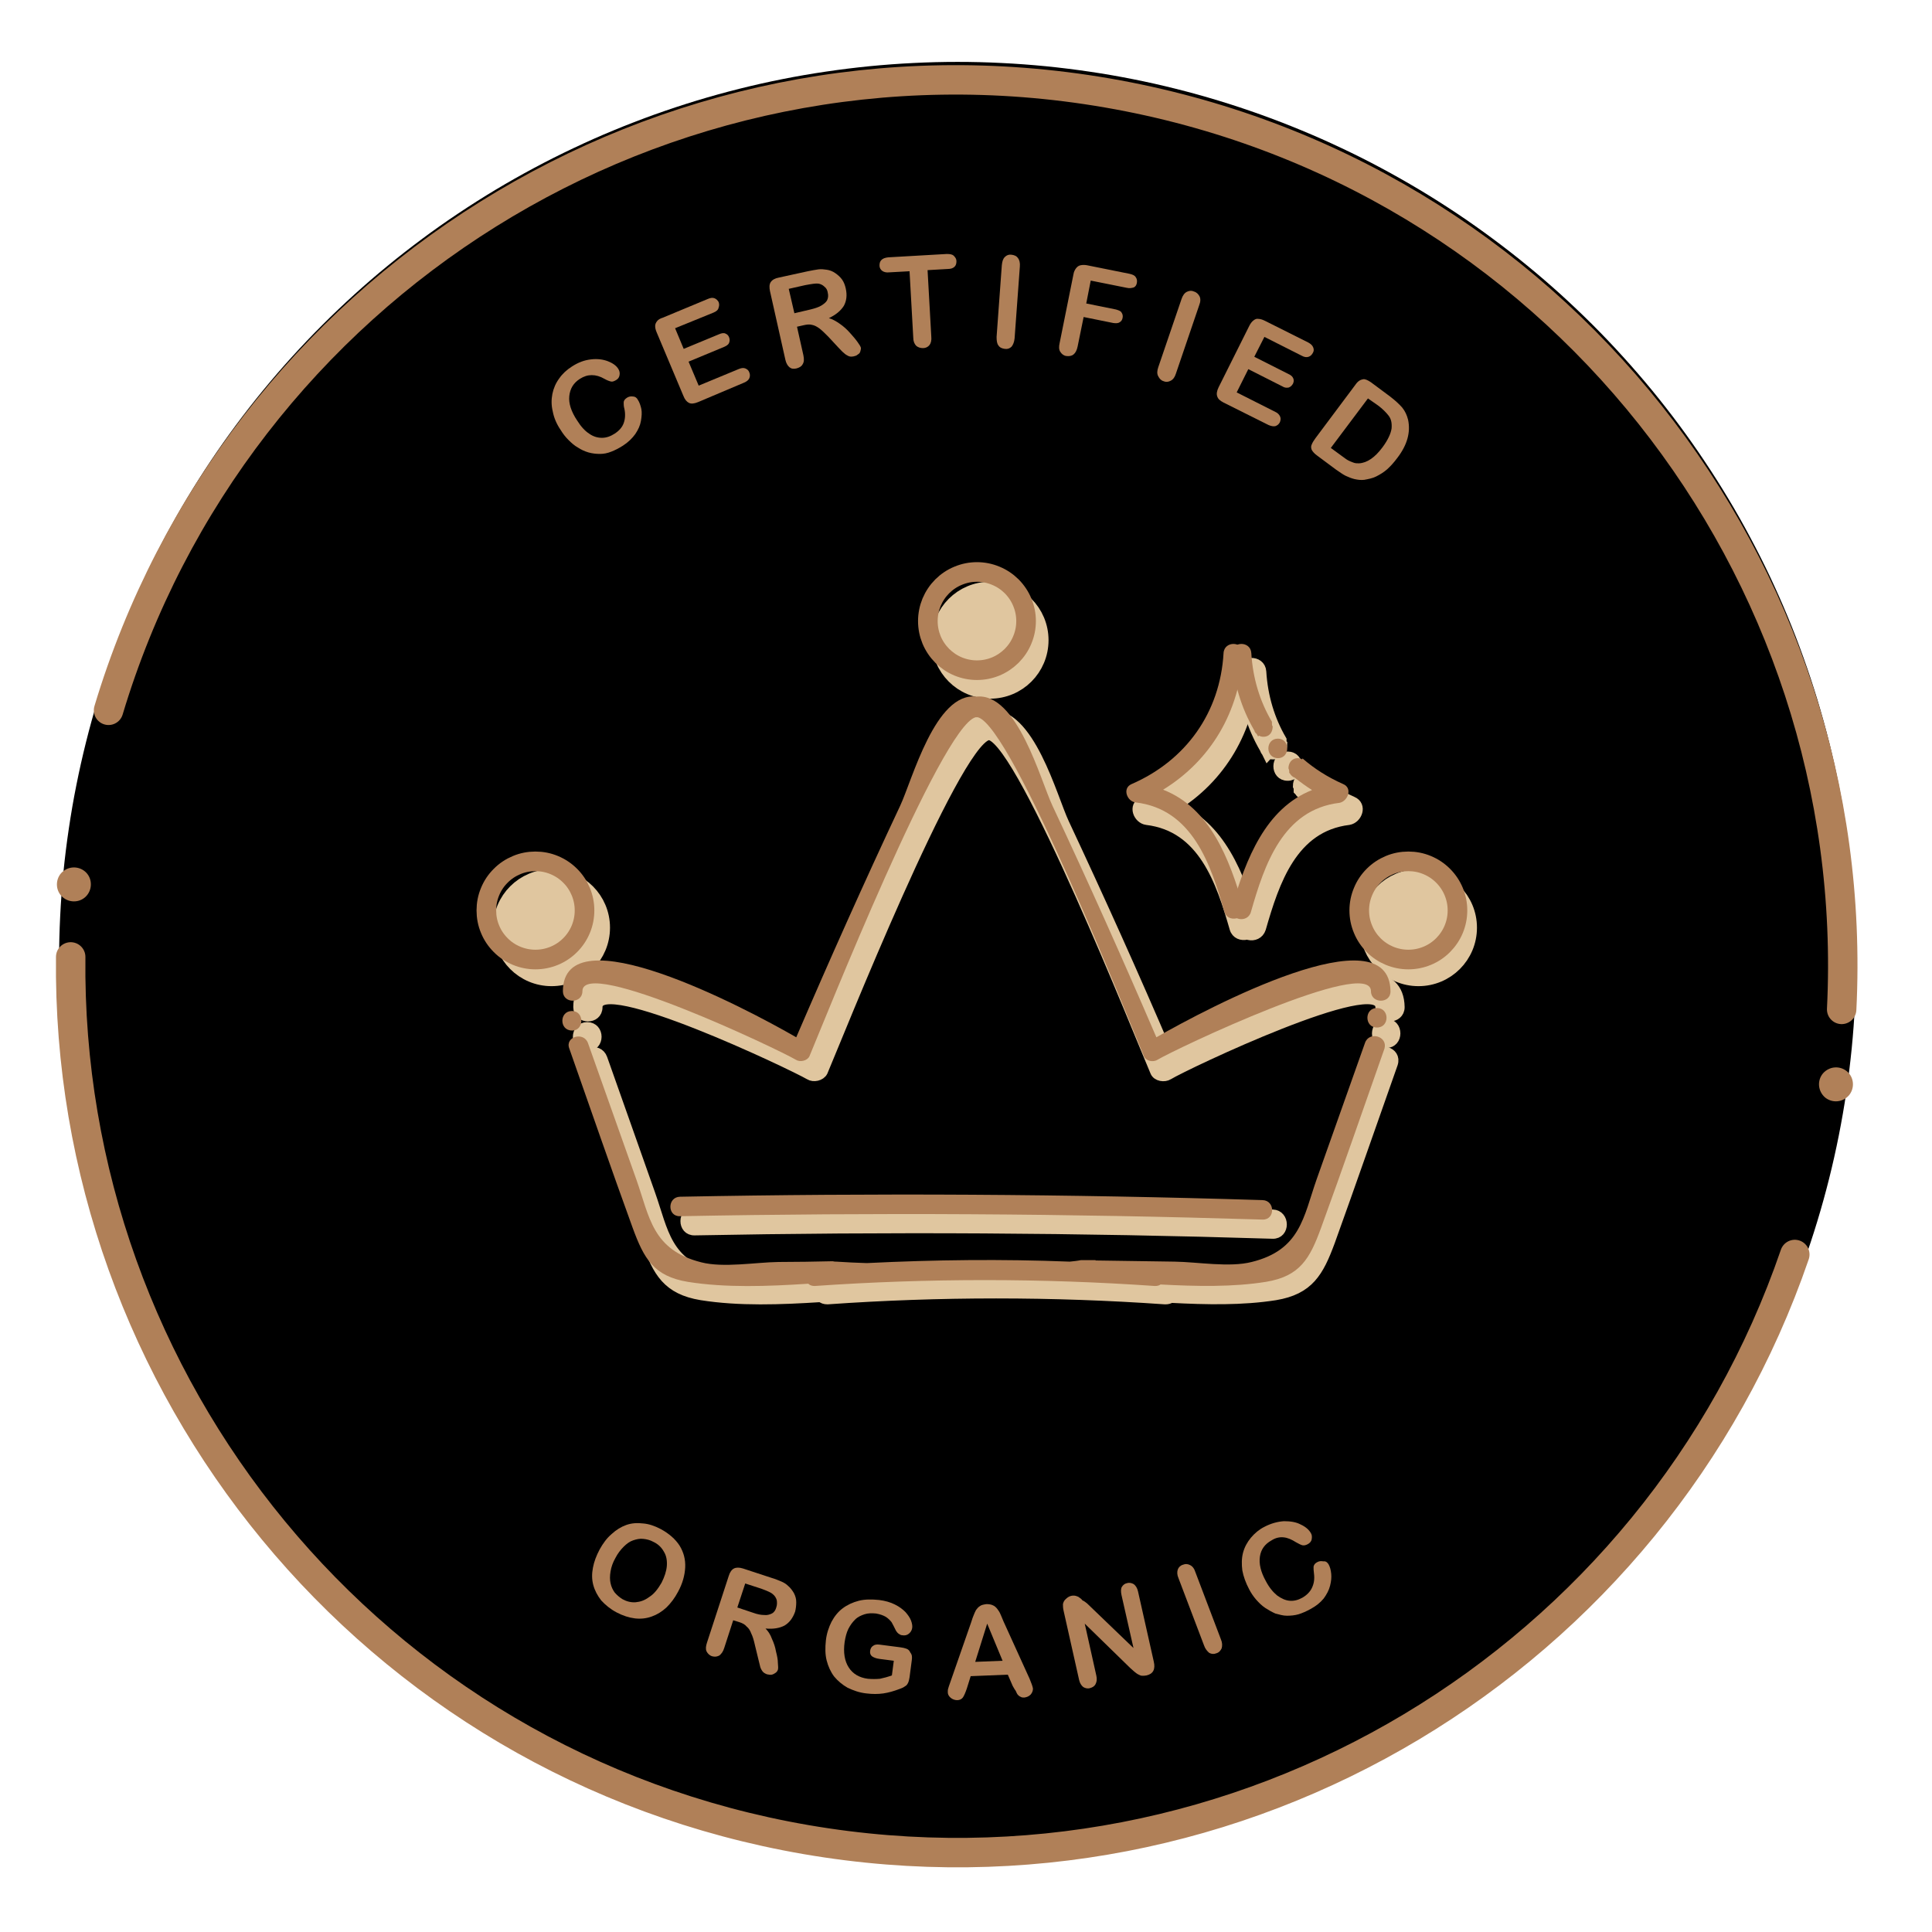 <svg version="1.0" preserveAspectRatio="xMidYMid meet" height="200" viewBox="0 0 150 150" zoomAndPan="magnify" width="200" xmlns:xlink="http://www.w3.org/1999/xlink" xmlns="http://www.w3.org/2000/svg"><defs><clipPath id="3f811d5b7b"><path clip-rule="nonzero" d="M 3.938 58 L 146.438 58 L 146.438 150 L 3.938 150 Z M 3.938 58"></path></clipPath><clipPath id="a2c5377db1"><path clip-rule="nonzero" d="M 3.938 0 L 146.438 0 L 146.438 95 L 3.938 95 Z M 3.938 0"></path></clipPath></defs><path fill-rule="nonzero" fill-opacity="1" d="M 144.102 74.562 C 144.102 75.703 144.074 76.844 144.02 77.984 C 143.961 79.125 143.879 80.266 143.766 81.402 C 143.652 82.535 143.516 83.668 143.348 84.797 C 143.18 85.93 142.984 87.051 142.762 88.172 C 142.539 89.293 142.289 90.406 142.012 91.512 C 141.734 92.621 141.43 93.719 141.098 94.812 C 140.766 95.906 140.41 96.988 140.023 98.062 C 139.641 99.137 139.23 100.203 138.793 101.258 C 138.355 102.312 137.891 103.355 137.406 104.387 C 136.918 105.422 136.402 106.441 135.863 107.445 C 135.328 108.453 134.766 109.445 134.176 110.426 C 133.59 111.406 132.98 112.367 132.344 113.316 C 131.711 114.266 131.055 115.199 130.375 116.117 C 129.695 117.035 128.992 117.934 128.27 118.816 C 127.543 119.699 126.797 120.562 126.031 121.41 C 125.266 122.254 124.477 123.082 123.672 123.891 C 122.863 124.695 122.035 125.484 121.191 126.25 C 120.344 127.016 119.48 127.762 118.598 128.484 C 117.715 129.211 116.816 129.914 115.898 130.594 C 114.98 131.273 114.051 131.93 113.102 132.562 C 112.152 133.199 111.188 133.809 110.207 134.395 C 109.227 134.984 108.234 135.547 107.227 136.082 C 106.223 136.621 105.203 137.137 104.168 137.621 C 103.137 138.109 102.094 138.574 101.039 139.012 C 99.984 139.449 98.922 139.859 97.844 140.242 C 96.77 140.629 95.688 140.984 94.594 141.316 C 93.5 141.648 92.402 141.953 91.293 142.23 C 90.188 142.508 89.074 142.758 87.953 142.98 C 86.832 143.203 85.711 143.398 84.582 143.566 C 83.449 143.734 82.316 143.871 81.184 143.984 C 80.047 144.098 78.906 144.18 77.766 144.238 C 76.629 144.293 75.484 144.32 74.344 144.32 C 73.203 144.32 72.062 144.293 70.922 144.238 C 69.781 144.18 68.645 144.098 67.508 143.984 C 66.371 143.871 65.238 143.734 64.109 143.566 C 62.98 143.398 61.855 143.203 60.734 142.98 C 59.617 142.758 58.504 142.508 57.395 142.23 C 56.289 141.953 55.188 141.648 54.094 141.316 C 53.004 140.984 51.918 140.629 50.844 140.242 C 49.77 139.859 48.703 139.449 47.648 139.012 C 46.594 138.574 45.551 138.109 44.52 137.621 C 43.488 137.137 42.469 136.621 41.461 136.082 C 40.453 135.547 39.461 134.984 38.48 134.395 C 37.504 133.809 36.539 133.199 35.59 132.562 C 34.641 131.93 33.707 131.273 32.789 130.594 C 31.875 129.914 30.973 129.211 30.09 128.484 C 29.207 127.762 28.344 127.016 27.5 126.25 C 26.652 125.484 25.824 124.695 25.02 123.891 C 24.211 123.082 23.426 122.254 22.656 121.41 C 21.891 120.562 21.145 119.699 20.422 118.816 C 19.699 117.934 18.996 117.035 18.316 116.117 C 17.637 115.199 16.977 114.266 16.344 113.316 C 15.711 112.367 15.098 111.406 14.512 110.426 C 13.926 109.445 13.363 108.453 12.824 107.445 C 12.285 106.441 11.773 105.422 11.285 104.387 C 10.797 103.355 10.336 102.312 9.898 101.258 C 9.461 100.203 9.051 99.137 8.664 98.062 C 8.281 96.988 7.922 95.906 7.59 94.812 C 7.258 93.719 6.957 92.621 6.68 91.512 C 6.402 90.406 6.152 89.293 5.93 88.172 C 5.703 87.051 5.512 85.93 5.344 84.797 C 5.176 83.668 5.035 82.535 4.922 81.402 C 4.812 80.266 4.727 79.125 4.672 77.984 C 4.617 76.844 4.586 75.703 4.586 74.562 C 4.586 73.422 4.617 72.281 4.672 71.141 C 4.727 70 4.812 68.863 4.922 67.727 C 5.035 66.59 5.176 65.457 5.344 64.328 C 5.512 63.199 5.703 62.074 5.93 60.953 C 6.152 59.836 6.402 58.723 6.68 57.613 C 6.957 56.508 7.258 55.406 7.59 54.312 C 7.922 53.223 8.281 52.137 8.664 51.062 C 9.051 49.988 9.461 48.922 9.898 47.867 C 10.336 46.812 10.797 45.77 11.285 44.738 C 11.773 43.707 12.285 42.688 12.824 41.68 C 13.363 40.672 13.926 39.68 14.512 38.699 C 15.098 37.723 15.711 36.758 16.344 35.809 C 16.977 34.859 17.637 33.926 18.316 33.008 C 18.996 32.09 19.699 31.191 20.422 30.309 C 21.145 29.426 21.891 28.562 22.656 27.719 C 23.426 26.871 24.211 26.043 25.02 25.238 C 25.824 24.43 26.652 23.645 27.5 22.875 C 28.344 22.109 29.207 21.363 30.09 20.641 C 30.973 19.914 31.875 19.215 32.789 18.535 C 33.707 17.852 34.641 17.195 35.59 16.562 C 36.539 15.93 37.504 15.316 38.48 14.73 C 39.461 14.145 40.453 13.582 41.461 13.043 C 42.469 12.504 43.488 11.992 44.52 11.504 C 45.551 11.016 46.594 10.551 47.648 10.117 C 48.703 9.68 49.77 9.27 50.844 8.883 C 51.918 8.5 53.004 8.141 54.094 7.809 C 55.188 7.477 56.289 7.172 57.395 6.895 C 58.504 6.617 59.617 6.367 60.734 6.145 C 61.855 5.922 62.98 5.727 64.109 5.562 C 65.238 5.395 66.371 5.254 67.508 5.141 C 68.645 5.031 69.781 4.945 70.922 4.891 C 72.062 4.832 73.203 4.805 74.344 4.805 C 75.484 4.805 76.629 4.832 77.766 4.891 C 78.906 4.945 80.047 5.031 81.184 5.141 C 82.316 5.254 83.449 5.395 84.582 5.562 C 85.711 5.727 86.832 5.922 87.953 6.145 C 89.074 6.367 90.188 6.617 91.293 6.895 C 92.402 7.172 93.5 7.477 94.594 7.809 C 95.688 8.141 96.77 8.5 97.844 8.883 C 98.922 9.27 99.984 9.68 101.039 10.117 C 102.094 10.551 103.137 11.016 104.168 11.504 C 105.203 11.992 106.223 12.504 107.227 13.043 C 108.234 13.582 109.227 14.145 110.207 14.73 C 111.188 15.316 112.152 15.93 113.102 16.562 C 114.051 17.195 114.98 17.852 115.898 18.535 C 116.816 19.215 117.715 19.914 118.598 20.641 C 119.48 21.363 120.344 22.109 121.191 22.875 C 122.035 23.645 122.863 24.43 123.672 25.238 C 124.477 26.043 125.266 26.871 126.031 27.719 C 126.797 28.562 127.543 29.426 128.27 30.309 C 128.992 31.191 129.695 32.09 130.375 33.008 C 131.055 33.926 131.711 34.859 132.344 35.809 C 132.98 36.758 133.59 37.723 134.176 38.699 C 134.766 39.68 135.328 40.672 135.863 41.68 C 136.402 42.688 136.918 43.707 137.406 44.738 C 137.891 45.77 138.355 46.812 138.793 47.867 C 139.23 48.922 139.641 49.988 140.023 51.062 C 140.41 52.137 140.766 53.223 141.098 54.312 C 141.43 55.406 141.734 56.508 142.012 57.613 C 142.289 58.723 142.539 59.836 142.762 60.953 C 142.984 62.074 143.18 63.199 143.348 64.328 C 143.516 65.457 143.652 66.59 143.766 67.727 C 143.879 68.863 143.961 70 144.02 71.141 C 144.074 72.281 144.102 73.422 144.102 74.562 Z M 144.102 74.562" fill="#000000"></path><g clip-path="url(#3f811d5b7b)"><path stroke-miterlimit="5" stroke-opacity="1" stroke-width="7.853" stroke="#b08058" d="M 13.907 249.301 C 12.606 363.405 94.094 464.796 210.103 484.806 C 326.098 504.802 436.904 436.605 473.906 328.696" stroke-linejoin="miter" fill="none" transform="matrix(0.291, 0, 0, 0.291, 1.442, 1.748)" stroke-linecap="round"></path></g><g clip-path="url(#a2c5377db1)"><path stroke-miterlimit="5" stroke-opacity="1" stroke-width="7.853" stroke="#b08058" d="M 486.406 263.302 C 492.293 145.603 409.504 39.398 290.504 18.798 C 171.505 -1.802 57.896 70.606 24.005 183.504" stroke-linejoin="miter" fill="none" transform="matrix(0.291, 0, 0, 0.291, 1.442, 1.748)" stroke-linecap="round"></path></g><path fill-rule="nonzero" fill-opacity="1" d="M 143.402 83.184 C 142.848 82.719 142.035 82.777 141.539 83.332 C 141.074 83.883 141.133 84.699 141.684 85.195 C 142.238 85.66 143.055 85.602 143.547 85.047 C 144.016 84.496 143.957 83.652 143.402 83.184 Z M 143.402 83.184" fill="#b08058"></path><path fill-rule="nonzero" fill-opacity="1" d="M 6.598 67.66 C 7.152 68.125 7.207 68.973 6.742 69.523 C 6.277 70.078 5.434 70.137 4.879 69.668 C 4.324 69.203 4.266 68.359 4.734 67.805 C 5.227 67.254 6.043 67.195 6.598 67.66 Z M 6.598 67.66" fill="#b08058"></path><path fill-rule="nonzero" fill-opacity="1" d="M 51.305 118.719 C 51.945 119.066 52.441 119.504 52.762 120 C 53.082 120.523 53.227 121.078 53.199 121.688 C 53.168 122.301 52.996 122.941 52.645 123.582 C 52.383 124.078 52.094 124.457 51.742 124.805 C 51.395 125.125 51.016 125.359 50.605 125.504 C 50.199 125.652 49.762 125.707 49.297 125.652 C 48.832 125.594 48.363 125.445 47.867 125.184 C 47.375 124.922 46.996 124.602 46.676 124.254 C 46.383 123.875 46.18 123.496 46.062 123.059 C 45.945 122.621 45.945 122.184 46.035 121.719 C 46.121 121.254 46.297 120.785 46.559 120.293 C 46.82 119.824 47.113 119.418 47.492 119.098 C 47.84 118.777 48.219 118.543 48.625 118.398 C 49.035 118.254 49.473 118.223 49.938 118.281 C 50.344 118.312 50.812 118.457 51.305 118.719 Z M 51.363 122.883 C 51.598 122.418 51.742 121.98 51.773 121.574 C 51.801 121.164 51.742 120.785 51.539 120.465 C 51.363 120.145 51.102 119.883 50.723 119.707 C 50.461 119.562 50.199 119.504 49.938 119.477 C 49.676 119.445 49.414 119.504 49.152 119.594 C 48.887 119.68 48.656 119.855 48.422 120.086 C 48.188 120.32 47.957 120.613 47.781 120.961 C 47.578 121.312 47.461 121.66 47.402 122.008 C 47.344 122.359 47.344 122.652 47.402 122.914 C 47.461 123.203 47.578 123.438 47.723 123.641 C 47.898 123.844 48.102 124.02 48.336 124.164 C 48.656 124.34 49.004 124.426 49.355 124.398 C 49.703 124.367 50.055 124.254 50.402 123.992 C 50.781 123.758 51.074 123.379 51.363 122.883 Z M 51.363 122.883" fill="#b08058"></path><path fill-rule="nonzero" fill-opacity="1" d="M 57.395 125.941 L 56.926 125.797 L 56.227 127.953 C 56.141 128.242 55.996 128.418 55.848 128.535 C 55.676 128.621 55.5 128.652 55.297 128.594 C 55.094 128.535 54.945 128.387 54.859 128.215 C 54.773 128.039 54.801 127.805 54.887 127.543 L 56.578 122.359 C 56.664 122.066 56.812 121.863 56.984 121.777 C 57.16 121.688 57.395 121.688 57.684 121.777 L 59.898 122.504 C 60.219 122.594 60.453 122.707 60.684 122.797 C 60.887 122.883 61.062 123 61.207 123.145 C 61.383 123.293 61.527 123.496 61.645 123.699 C 61.762 123.934 61.82 124.137 61.82 124.398 C 61.82 124.633 61.793 124.895 61.734 125.125 C 61.559 125.621 61.297 125.973 60.918 126.203 C 60.539 126.406 60.043 126.496 59.434 126.438 C 59.637 126.641 59.812 126.902 59.926 127.223 C 60.074 127.543 60.188 127.863 60.246 128.215 C 60.336 128.562 60.395 128.855 60.395 129.117 C 60.422 129.379 60.422 129.555 60.395 129.641 C 60.363 129.727 60.305 129.816 60.219 129.875 C 60.133 129.934 60.043 129.992 59.926 130.02 C 59.812 130.047 59.695 130.02 59.547 129.992 C 59.402 129.934 59.285 129.875 59.199 129.758 C 59.113 129.641 59.055 129.523 59.023 129.406 C 58.996 129.262 58.938 129.086 58.879 128.824 L 58.617 127.746 C 58.527 127.34 58.441 127.047 58.324 126.816 C 58.238 126.582 58.121 126.406 57.977 126.293 C 57.832 126.117 57.656 126.027 57.395 125.941 Z M 59.113 123.348 L 57.859 122.941 L 57.246 124.805 L 58.473 125.215 C 58.793 125.332 59.082 125.387 59.316 125.387 C 59.547 125.418 59.754 125.359 59.926 125.273 C 60.102 125.184 60.219 125.008 60.277 124.777 C 60.336 124.602 60.336 124.398 60.305 124.223 C 60.246 124.047 60.16 123.902 60.016 123.785 C 59.867 123.641 59.578 123.523 59.113 123.348 Z M 59.113 123.348" fill="#b08058"></path><path fill-rule="nonzero" fill-opacity="1" d="M 70.793 128.883 L 70.617 130.223 C 70.586 130.398 70.559 130.543 70.5 130.66 C 70.441 130.777 70.383 130.863 70.266 130.922 C 70.152 131.008 70.035 131.066 69.859 131.125 C 69.395 131.301 68.984 131.418 68.578 131.477 C 68.168 131.535 67.734 131.535 67.266 131.477 C 66.715 131.418 66.246 131.242 65.812 131.039 C 65.402 130.805 65.055 130.516 64.762 130.164 C 64.5 129.816 64.297 129.379 64.18 128.914 C 64.062 128.445 64.062 127.922 64.121 127.367 C 64.18 126.816 64.355 126.32 64.559 125.914 C 64.793 125.477 65.082 125.125 65.434 124.863 C 65.781 124.602 66.219 124.398 66.684 124.281 C 67.152 124.164 67.676 124.164 68.258 124.223 C 68.723 124.281 69.133 124.398 69.48 124.574 C 69.832 124.746 70.094 124.953 70.297 125.156 C 70.5 125.387 70.645 125.594 70.734 125.824 C 70.82 126.059 70.848 126.262 70.82 126.406 C 70.793 126.582 70.703 126.727 70.559 126.844 C 70.414 126.961 70.238 126.992 70.062 126.961 C 69.945 126.961 69.859 126.902 69.773 126.844 C 69.684 126.785 69.625 126.699 69.566 126.613 C 69.422 126.32 69.305 126.086 69.219 125.941 C 69.102 125.797 68.957 125.652 68.781 125.535 C 68.578 125.418 68.344 125.332 68.023 125.273 C 67.703 125.242 67.383 125.242 67.121 125.332 C 66.859 125.418 66.598 125.535 66.395 125.738 C 66.188 125.941 66.016 126.176 65.867 126.465 C 65.723 126.758 65.637 127.105 65.578 127.484 C 65.461 128.301 65.578 128.973 65.898 129.465 C 66.219 129.961 66.715 130.254 67.383 130.34 C 67.703 130.367 68.023 130.367 68.316 130.34 C 68.605 130.281 68.926 130.195 69.246 130.078 L 69.395 128.941 L 68.285 128.797 C 68.023 128.766 67.82 128.68 67.703 128.594 C 67.586 128.504 67.527 128.359 67.559 128.156 C 67.586 128.008 67.645 127.863 67.793 127.777 C 67.906 127.688 68.082 127.66 68.285 127.688 L 69.887 127.895 C 70.094 127.922 70.238 127.953 70.383 128.008 C 70.527 128.066 70.617 128.156 70.676 128.301 C 70.82 128.477 70.82 128.652 70.793 128.883 Z M 70.793 128.883" fill="#b08058"></path><path fill-rule="nonzero" fill-opacity="1" d="M 78.625 130.895 L 78.246 130.02 L 75.363 130.137 L 75.074 131.066 C 74.957 131.418 74.84 131.68 74.754 131.797 C 74.664 131.914 74.52 132 74.316 132 C 74.141 132 73.965 131.941 73.82 131.824 C 73.676 131.707 73.586 131.562 73.586 131.387 C 73.586 131.301 73.586 131.184 73.617 131.098 C 73.645 130.98 73.703 130.836 73.762 130.66 L 75.395 125.973 C 75.453 125.824 75.48 125.68 75.566 125.477 C 75.625 125.301 75.715 125.125 75.773 125.008 C 75.859 124.895 75.945 124.777 76.094 124.688 C 76.207 124.602 76.383 124.574 76.586 124.543 C 76.793 124.543 76.965 124.574 77.082 124.633 C 77.227 124.688 77.344 124.805 77.434 124.922 C 77.52 125.039 77.605 125.156 77.664 125.301 C 77.723 125.445 77.812 125.621 77.898 125.855 L 79.938 130.34 C 80.082 130.688 80.168 130.922 80.199 131.098 C 80.199 131.273 80.141 131.418 80.023 131.562 C 79.879 131.707 79.734 131.766 79.527 131.797 C 79.414 131.797 79.324 131.797 79.238 131.738 C 79.152 131.707 79.094 131.652 79.035 131.594 C 78.977 131.535 78.918 131.418 78.859 131.273 C 78.742 131.125 78.684 130.98 78.625 130.895 Z M 75.715 129.027 L 77.84 128.941 L 76.645 126.059 Z M 75.715 129.027" fill="#b08058"></path><path fill-rule="nonzero" fill-opacity="1" d="M 84.395 124.484 L 88.004 127.953 L 87.074 123.844 C 87.016 123.582 87.016 123.348 87.102 123.203 C 87.188 123.059 87.336 122.941 87.508 122.914 C 87.715 122.855 87.887 122.914 88.035 123 C 88.18 123.117 88.297 123.293 88.355 123.555 L 89.578 129 C 89.723 129.613 89.52 129.961 89.023 130.078 C 88.906 130.105 88.793 130.105 88.676 130.105 C 88.559 130.105 88.473 130.047 88.355 129.992 C 88.238 129.934 88.152 129.844 88.035 129.758 C 87.945 129.668 87.828 129.582 87.742 129.496 L 84.219 126.059 L 85.121 130.105 C 85.18 130.367 85.152 130.574 85.062 130.746 C 84.977 130.922 84.828 131.008 84.625 131.066 C 84.422 131.125 84.246 131.066 84.102 130.98 C 83.957 130.863 83.84 130.688 83.781 130.426 L 82.586 125.098 C 82.527 124.863 82.527 124.688 82.527 124.543 C 82.559 124.398 82.617 124.254 82.762 124.137 C 82.879 124.02 83.023 123.934 83.168 123.902 C 83.285 123.875 83.402 123.875 83.52 123.902 C 83.605 123.934 83.723 123.961 83.781 124.02 C 83.867 124.078 83.957 124.137 84.043 124.254 C 84.188 124.312 84.277 124.398 84.395 124.484 Z M 84.395 124.484" fill="#b08058"></path><path fill-rule="nonzero" fill-opacity="1" d="M 93.48 127.746 L 91.5 122.535 C 91.383 122.273 91.383 122.039 91.441 121.863 C 91.5 121.688 91.645 121.543 91.848 121.484 C 92.055 121.398 92.227 121.426 92.402 121.516 C 92.578 121.602 92.723 121.777 92.812 122.066 L 94.793 127.281 C 94.906 127.543 94.906 127.777 94.848 127.98 C 94.762 128.156 94.645 128.301 94.441 128.359 C 94.238 128.445 94.062 128.418 93.887 128.332 C 93.715 128.184 93.566 128.008 93.48 127.746 Z M 93.48 127.746" fill="#b08058"></path><path fill-rule="nonzero" fill-opacity="1" d="M 103.152 121.457 C 103.266 121.66 103.324 121.895 103.355 122.184 C 103.383 122.477 103.355 122.766 103.266 123.117 C 103.18 123.465 103.004 123.785 102.773 124.105 C 102.508 124.426 102.188 124.688 101.754 124.922 C 101.434 125.098 101.113 125.242 100.82 125.332 C 100.527 125.418 100.207 125.445 99.918 125.445 C 99.625 125.445 99.336 125.359 99.016 125.273 C 98.754 125.156 98.492 125.008 98.227 124.836 C 97.965 124.66 97.762 124.457 97.527 124.195 C 97.324 123.961 97.121 123.668 96.977 123.379 C 96.715 122.883 96.539 122.387 96.453 121.922 C 96.395 121.457 96.395 120.992 96.508 120.555 C 96.625 120.117 96.832 119.738 97.121 119.387 C 97.414 119.039 97.762 118.746 98.168 118.543 C 98.664 118.281 99.188 118.137 99.684 118.105 C 100.18 118.105 100.617 118.164 100.996 118.367 C 101.375 118.543 101.637 118.777 101.781 119.039 C 101.867 119.184 101.867 119.328 101.84 119.504 C 101.812 119.68 101.695 119.797 101.547 119.883 C 101.375 119.973 101.258 120 101.113 119.973 C 100.996 119.941 100.82 119.855 100.617 119.738 C 100.297 119.535 99.977 119.387 99.656 119.359 C 99.363 119.328 99.043 119.387 98.723 119.594 C 98.199 119.883 97.906 120.293 97.82 120.844 C 97.734 121.398 97.879 122.039 98.285 122.766 C 98.547 123.262 98.84 123.613 99.16 123.875 C 99.48 124.105 99.801 124.254 100.121 124.281 C 100.473 124.312 100.793 124.223 101.113 124.047 C 101.461 123.844 101.723 123.582 101.867 123.262 C 102.016 122.941 102.074 122.594 102.016 122.156 C 101.984 121.953 101.984 121.777 101.984 121.633 C 102.016 121.484 102.102 121.367 102.277 121.281 C 102.422 121.195 102.598 121.195 102.742 121.223 C 102.945 121.195 103.062 121.312 103.152 121.457 Z M 103.152 121.457" fill="#b08058"></path><path fill-rule="nonzero" fill-opacity="1" d="M 49.527 31.047 C 49.645 31.223 49.734 31.484 49.793 31.746 C 49.848 32.039 49.82 32.332 49.762 32.68 C 49.703 33.027 49.559 33.348 49.324 33.699 C 49.094 34.02 48.773 34.34 48.363 34.602 C 48.043 34.805 47.754 34.953 47.461 35.066 C 47.168 35.184 46.879 35.242 46.586 35.242 C 46.297 35.242 46.004 35.215 45.684 35.125 C 45.395 35.039 45.133 34.922 44.867 34.746 C 44.605 34.602 44.375 34.398 44.141 34.164 C 43.906 33.934 43.703 33.668 43.527 33.379 C 43.207 32.914 43.004 32.418 42.918 31.953 C 42.801 31.484 42.801 31.02 42.887 30.582 C 42.977 30.145 43.152 29.738 43.414 29.387 C 43.676 29.008 43.996 28.719 44.402 28.457 C 44.898 28.137 45.363 27.961 45.887 27.902 C 46.383 27.844 46.82 27.902 47.199 28.047 C 47.578 28.195 47.867 28.398 48.016 28.66 C 48.102 28.805 48.133 28.953 48.102 29.125 C 48.074 29.301 47.984 29.418 47.84 29.504 C 47.695 29.594 47.547 29.652 47.434 29.621 C 47.316 29.594 47.141 29.535 46.938 29.418 C 46.586 29.215 46.266 29.125 45.945 29.125 C 45.625 29.125 45.336 29.215 45.016 29.418 C 44.52 29.738 44.258 30.176 44.199 30.758 C 44.141 31.312 44.344 31.953 44.812 32.652 C 45.102 33.117 45.422 33.465 45.742 33.668 C 46.062 33.902 46.414 33.992 46.734 33.992 C 47.082 33.992 47.402 33.875 47.723 33.668 C 48.074 33.438 48.305 33.176 48.422 32.855 C 48.539 32.535 48.566 32.156 48.48 31.746 C 48.422 31.543 48.422 31.398 48.422 31.254 C 48.422 31.105 48.508 30.992 48.684 30.875 C 48.832 30.785 48.977 30.758 49.152 30.785 C 49.297 30.785 49.441 30.875 49.527 31.047 Z M 49.527 31.047" fill="#b08058"></path><path fill-rule="nonzero" fill-opacity="1" d="M 55.414 24.262 L 52.414 25.484 L 53.082 27.086 L 55.82 25.953 C 56.023 25.863 56.199 25.836 56.316 25.895 C 56.461 25.953 56.547 26.039 56.605 26.184 C 56.664 26.332 56.664 26.477 56.605 26.621 C 56.547 26.766 56.402 26.855 56.199 26.941 L 53.461 28.078 L 54.246 29.941 L 57.336 28.66 C 57.539 28.574 57.715 28.543 57.859 28.602 C 58.004 28.66 58.121 28.746 58.18 28.922 C 58.238 29.066 58.238 29.215 58.18 29.359 C 58.121 29.504 57.977 29.621 57.773 29.707 L 54.188 31.223 C 53.898 31.34 53.664 31.367 53.492 31.281 C 53.316 31.195 53.168 31.02 53.055 30.727 L 50.984 25.805 C 50.898 25.602 50.867 25.457 50.867 25.312 C 50.867 25.164 50.926 25.047 51.016 24.934 C 51.102 24.816 51.246 24.727 51.453 24.668 L 54.945 23.215 C 55.152 23.125 55.324 23.098 55.473 23.156 C 55.617 23.215 55.703 23.301 55.793 23.445 C 55.848 23.594 55.848 23.738 55.793 23.883 C 55.762 24.059 55.617 24.176 55.414 24.262 Z M 55.414 24.262" fill="#b08058"></path><path fill-rule="nonzero" fill-opacity="1" d="M 62.375 25.254 L 61.879 25.367 L 62.375 27.582 C 62.434 27.875 62.434 28.105 62.316 28.281 C 62.227 28.457 62.055 28.543 61.848 28.602 C 61.617 28.66 61.441 28.633 61.297 28.516 C 61.152 28.398 61.035 28.195 60.977 27.934 L 59.781 22.602 C 59.723 22.312 59.723 22.078 59.84 21.902 C 59.957 21.727 60.16 21.613 60.453 21.555 L 62.723 21.059 C 63.043 21 63.305 20.941 63.539 20.914 C 63.773 20.883 63.977 20.914 64.18 20.941 C 64.414 20.973 64.645 21.059 64.848 21.203 C 65.055 21.348 65.227 21.496 65.375 21.699 C 65.52 21.902 65.605 22.137 65.664 22.398 C 65.781 22.922 65.723 23.359 65.52 23.738 C 65.285 24.117 64.906 24.438 64.355 24.699 C 64.645 24.785 64.906 24.934 65.199 25.137 C 65.492 25.34 65.754 25.574 65.984 25.836 C 66.219 26.098 66.422 26.332 66.566 26.535 C 66.715 26.738 66.801 26.883 66.832 26.973 C 66.859 27.059 66.832 27.145 66.801 27.262 C 66.773 27.379 66.715 27.465 66.598 27.523 C 66.508 27.613 66.395 27.641 66.277 27.668 C 66.133 27.699 65.984 27.699 65.867 27.641 C 65.754 27.582 65.637 27.523 65.52 27.406 C 65.402 27.32 65.285 27.176 65.082 26.973 L 64.324 26.156 C 64.035 25.863 63.801 25.633 63.598 25.484 C 63.395 25.34 63.219 25.254 63.043 25.223 C 62.84 25.164 62.637 25.195 62.375 25.254 Z M 62.52 22.137 L 61.238 22.426 L 61.676 24.32 L 62.926 24.027 C 63.277 23.941 63.539 23.855 63.742 23.738 C 63.945 23.621 64.121 23.477 64.207 23.332 C 64.297 23.156 64.324 22.953 64.266 22.719 C 64.238 22.516 64.152 22.367 64.004 22.254 C 63.887 22.137 63.715 22.047 63.539 22.02 C 63.336 21.992 63.016 22.047 62.52 22.137 Z M 62.52 22.137" fill="#b08058"></path><path fill-rule="nonzero" fill-opacity="1" d="M 73.586 20.883 L 72.016 20.973 L 72.305 26.125 C 72.336 26.418 72.277 26.652 72.16 26.797 C 72.043 26.941 71.867 27.027 71.664 27.027 C 71.461 27.027 71.285 26.973 71.141 26.855 C 70.996 26.707 70.906 26.504 70.906 26.215 L 70.617 21.059 L 69.043 21.145 C 68.812 21.176 68.605 21.117 68.492 21.027 C 68.375 20.941 68.285 20.797 68.285 20.621 C 68.285 20.445 68.316 20.301 68.434 20.184 C 68.547 20.066 68.723 20.008 68.957 19.98 L 73.5 19.719 C 73.762 19.719 73.938 19.746 74.055 19.863 C 74.168 19.98 74.258 20.098 74.258 20.273 C 74.258 20.445 74.227 20.594 74.113 20.707 C 73.996 20.824 73.82 20.883 73.586 20.883 Z M 73.586 20.883" fill="#b08058"></path><path fill-rule="nonzero" fill-opacity="1" d="M 77.375 26.156 L 77.781 20.594 C 77.812 20.301 77.867 20.098 78.016 19.953 C 78.16 19.805 78.336 19.746 78.539 19.777 C 78.742 19.805 78.918 19.863 79.035 20.039 C 79.152 20.184 79.207 20.418 79.18 20.707 L 78.773 26.273 C 78.742 26.562 78.656 26.766 78.539 26.914 C 78.395 27.059 78.219 27.117 78.016 27.086 C 77.812 27.059 77.637 27 77.52 26.824 C 77.402 26.68 77.375 26.445 77.375 26.156 Z M 77.375 26.156" fill="#b08058"></path><path fill-rule="nonzero" fill-opacity="1" d="M 87.453 22.34 L 84.684 21.785 L 84.336 23.562 L 86.637 24.027 C 86.84 24.086 87.016 24.145 87.074 24.262 C 87.16 24.379 87.188 24.523 87.16 24.668 C 87.133 24.844 87.043 24.961 86.926 25.02 C 86.812 25.105 86.637 25.105 86.434 25.078 L 84.133 24.613 L 83.664 26.914 C 83.605 27.203 83.492 27.406 83.344 27.523 C 83.199 27.641 82.996 27.668 82.793 27.641 C 82.586 27.613 82.441 27.496 82.324 27.32 C 82.207 27.145 82.207 26.914 82.266 26.652 L 83.344 21.293 C 83.375 21.086 83.461 20.941 83.547 20.824 C 83.637 20.707 83.754 20.621 83.898 20.594 C 84.043 20.562 84.219 20.562 84.395 20.594 L 87.715 21.262 C 87.945 21.32 88.094 21.379 88.18 21.523 C 88.266 21.641 88.297 21.785 88.266 21.961 C 88.238 22.137 88.152 22.254 88.035 22.312 C 87.859 22.367 87.684 22.398 87.453 22.34 Z M 87.453 22.34" fill="#b08058"></path><path fill-rule="nonzero" fill-opacity="1" d="M 89.926 28.516 L 91.734 23.215 C 91.82 22.953 91.965 22.746 92.141 22.66 C 92.316 22.574 92.492 22.543 92.695 22.633 C 92.898 22.688 93.043 22.836 93.133 23.008 C 93.219 23.184 93.219 23.418 93.102 23.707 L 91.297 29.008 C 91.207 29.301 91.062 29.477 90.887 29.562 C 90.715 29.652 90.539 29.68 90.336 29.594 C 90.133 29.535 90.016 29.387 89.926 29.215 C 89.812 29.008 89.84 28.777 89.926 28.516 Z M 89.926 28.516" fill="#b08058"></path><path fill-rule="nonzero" fill-opacity="1" d="M 101.055 27.613 L 98.168 26.156 L 97.383 27.699 L 100.035 29.039 C 100.238 29.125 100.355 29.242 100.414 29.387 C 100.473 29.535 100.441 29.68 100.383 29.797 C 100.297 29.941 100.207 30.027 100.062 30.086 C 99.918 30.117 99.742 30.117 99.566 30 L 96.918 28.66 L 96.016 30.465 L 99.016 31.98 C 99.219 32.066 99.336 32.215 99.395 32.359 C 99.453 32.504 99.422 32.652 99.363 32.797 C 99.277 32.941 99.188 33.027 99.016 33.086 C 98.867 33.117 98.695 33.086 98.492 33 L 94.996 31.254 C 94.703 31.105 94.559 30.961 94.5 30.758 C 94.441 30.582 94.473 30.348 94.617 30.059 L 97.004 25.281 C 97.094 25.105 97.207 24.961 97.324 24.875 C 97.441 24.785 97.559 24.727 97.703 24.758 C 97.848 24.758 98.023 24.816 98.199 24.902 L 101.578 26.594 C 101.781 26.707 101.898 26.824 101.957 26.973 C 102.016 27.117 102.016 27.262 101.926 27.406 C 101.84 27.555 101.754 27.641 101.605 27.699 C 101.434 27.758 101.258 27.727 101.055 27.613 Z M 101.055 27.613" fill="#b08058"></path><path fill-rule="nonzero" fill-opacity="1" d="M 106.441 29.68 L 107.926 30.785 C 108.305 31.078 108.625 31.367 108.859 31.633 C 109.094 31.922 109.238 32.242 109.324 32.594 C 109.527 33.555 109.266 34.543 108.48 35.562 C 108.219 35.914 107.957 36.203 107.695 36.438 C 107.434 36.668 107.141 36.844 106.848 36.992 C 106.559 37.137 106.238 37.195 105.918 37.254 C 105.656 37.281 105.422 37.254 105.16 37.195 C 104.926 37.137 104.695 37.047 104.461 36.934 C 104.227 36.816 103.996 36.641 103.734 36.465 L 102.246 35.359 C 102.043 35.215 101.898 35.039 101.84 34.922 C 101.781 34.777 101.781 34.633 101.84 34.516 C 101.898 34.367 101.984 34.223 102.133 34.02 L 105.246 29.855 C 105.422 29.594 105.625 29.477 105.832 29.445 C 105.977 29.418 106.18 29.504 106.441 29.68 Z M 106.207 30.934 L 103.324 34.777 L 104.199 35.418 C 104.402 35.562 104.547 35.68 104.664 35.738 C 104.781 35.797 104.898 35.855 105.074 35.914 C 105.219 35.973 105.363 35.973 105.508 35.973 C 106.152 35.941 106.762 35.504 107.344 34.719 C 107.754 34.164 107.984 33.668 108.043 33.262 C 108.074 32.855 108.016 32.535 107.812 32.273 C 107.605 32.008 107.344 31.746 106.996 31.484 Z M 106.207 30.934" fill="#b08058"></path><path stroke-miterlimit="10" stroke-opacity="1" stroke-width="2.599" stroke="#e0c69f" d="M 361.599 276.298 C 357.294 288.395 353.096 300.398 348.804 312.495 C 345.304 322.406 344.499 331.097 331.597 334.396 C 325.696 335.898 317.301 334.396 311.198 334.302 C 304.198 334.195 297.197 334.101 290.196 333.994 C 290.196 333.994 290.196 333.9 290.196 333.9 C 288.895 333.9 287.594 333.9 286.307 333.9 C 285.301 334.101 284.295 334.195 283.396 334.302 C 265.505 333.699 247.601 333.806 229.697 334.705 C 227.001 334.597 224.305 334.504 221.596 334.302 C 221.301 334.302 221.006 334.302 220.604 334.195 C 215.803 334.302 211.001 334.396 206.2 334.396 C 200.098 334.504 191.702 335.898 185.801 334.504 C 172.805 331.204 172.095 322.5 168.594 312.603 C 164.303 300.505 160.105 288.502 155.8 276.405 C 154.7 273.294 149.698 274.595 150.797 277.8 C 156.403 293.599 161.902 309.505 167.602 325.303 C 170.499 333.404 173.101 338.098 182.194 339.6 C 192.198 341.196 203.303 340.794 214.099 340.096 C 214.502 340.498 215.105 340.7 215.803 340.7 C 245.804 338.594 275.806 338.594 305.901 340.7 C 306.504 340.7 307.001 340.606 307.403 340.297 C 316.898 340.794 326.501 340.995 335.299 339.6 C 344.298 338.098 346.9 333.404 349.904 325.303 C 355.604 309.505 361.102 293.599 366.695 277.8 C 367.795 274.501 362.806 273.2 361.599 276.298 Z M 361.599 276.298" stroke-linejoin="miter" fill-rule="nonzero" fill="#e0c69f" fill-opacity="1" transform="matrix(0.291, 0, 0, 0.291, 1.442, 1.748)" stroke-linecap="butt"></path><path stroke-miterlimit="10" stroke-opacity="1" stroke-width="2.599" stroke="#e0c69f" d="M 306.504 274.903 C 297.706 254.303 288.506 233.904 278.997 213.599 C 275.806 206.8 269.703 183.504 258.8 184.698 C 247.896 183.397 241.794 206.8 238.602 213.599 C 229.093 233.904 219.907 254.303 211.095 274.903 C 197.496 267.004 149.402 241.804 149.295 262.699 C 149.295 265.998 154.499 266.105 154.499 262.699 C 154.499 253.404 206.602 278.202 211.001 280.804 C 212.101 281.501 214.005 281.099 214.596 279.905 C 218.404 271 249.506 192.597 258.599 190.196 C 258.706 190.196 258.8 190.196 258.894 190.196 C 259.001 190.196 259.095 190.196 259.202 190.196 C 268.295 192.597 299.396 271.094 303.205 279.905 C 303.701 281.206 305.7 281.501 306.799 280.804 C 311.198 278.095 363.195 253.404 363.302 262.699 C 363.302 266.105 368.506 265.998 368.506 262.699 C 368.197 241.696 320.104 267.004 306.504 274.903 Z M 306.504 274.903" stroke-linejoin="miter" fill-rule="nonzero" fill="#e0c69f" fill-opacity="1" transform="matrix(0.291, 0, 0, 0.291, 1.442, 1.748)" stroke-linecap="butt"></path><path stroke-miterlimit="10" stroke-opacity="1" stroke-width="2.599" stroke="#e0c69f" d="M 364.898 267.098 C 361.599 267.098 361.505 272.301 364.898 272.301 C 368.197 272.301 368.197 267.098 364.898 267.098 Z M 364.898 267.098" stroke-linejoin="miter" fill-rule="nonzero" fill="#e0c69f" fill-opacity="1" transform="matrix(0.291, 0, 0, 0.291, 1.442, 1.748)" stroke-linecap="butt"></path><path stroke-miterlimit="10" stroke-opacity="1" stroke-width="2.599" stroke="#e0c69f" d="M 151.696 267.996 C 148.397 267.996 148.303 273.2 151.696 273.2 C 155.102 273.2 155.102 267.996 151.696 267.996 Z M 151.696 267.996" stroke-linejoin="miter" fill-rule="nonzero" fill="#e0c69f" fill-opacity="1" transform="matrix(0.291, 0, 0, 0.291, 1.442, 1.748)" stroke-linecap="butt"></path><path stroke-miterlimit="10" stroke-opacity="1" stroke-width="2.599" stroke="#e0c69f" d="M 334.601 317.994 C 283.195 316.398 231.803 316.103 180.396 317.095 C 177.097 317.203 177.003 322.406 180.396 322.299 C 231.803 321.307 283.195 321.602 334.601 323.198 C 337.901 323.305 337.901 318.101 334.601 317.994 Z M 334.601 317.994" stroke-linejoin="miter" fill-rule="nonzero" fill="#e0c69f" fill-opacity="1" transform="matrix(0.291, 0, 0, 0.291, 1.442, 1.748)" stroke-linecap="butt"></path><path stroke-miterlimit="10" stroke-opacity="1" stroke-width="5.199" stroke="#e0c69f" d="M 272.198 164.795 C 272.198 157.606 266.404 151.799 259.202 151.799 C 252 151.799 246.206 157.606 246.206 164.795 C 246.206 171.997 252 177.804 259.202 177.804 C 266.404 177.804 272.198 171.997 272.198 164.795 Z M 272.198 164.795" stroke-linejoin="miter" fill-rule="nonzero" fill="#e0c69f" fill-opacity="1" transform="matrix(0.291, 0, 0, 0.291, 1.442, 1.748)" stroke-linecap="butt"></path><path stroke-miterlimit="10" stroke-opacity="1" stroke-width="5.199" stroke="#e0c69f" d="M 386.504 241.495 C 386.504 234.307 380.697 228.499 373.495 228.499 C 366.306 228.499 360.499 234.307 360.499 241.495 C 360.499 248.697 366.306 254.504 373.495 254.504 C 380.697 254.504 386.504 248.697 386.504 241.495 Z M 386.504 241.495" stroke-linejoin="miter" fill-rule="nonzero" fill="#e0c69f" fill-opacity="1" transform="matrix(0.291, 0, 0, 0.291, 1.442, 1.748)" stroke-linecap="butt"></path><path stroke-miterlimit="10" stroke-opacity="1" stroke-width="5.199" stroke="#e0c69f" d="M 155.196 241.495 C 155.196 234.307 149.402 228.499 142.201 228.499 C 134.999 228.499 129.205 234.307 129.205 241.495 C 129.205 248.697 134.999 254.504 142.201 254.504 C 149.402 254.504 155.196 248.697 155.196 241.495 Z M 155.196 241.495" stroke-linejoin="miter" fill-rule="nonzero" fill="#e0c69f" fill-opacity="1" transform="matrix(0.291, 0, 0, 0.291, 1.442, 1.748)" stroke-linecap="butt"></path><path stroke-miterlimit="10" stroke-opacity="1" stroke-width="2.599" stroke="#e0c69f" d="M 329.505 240.395 C 325.803 227.4 320.6 214.203 308.301 209.294 C 320.895 201.596 328.499 188.6 329.505 173.405 C 329.706 170.106 324.503 169.905 324.301 173.204 C 323.403 188.895 314.296 201.596 299.906 207.899 C 297.304 208.999 298.699 212.499 301.006 212.795 C 316 214.605 320.801 229.197 324.395 241.696 C 325.294 244.794 330.404 243.601 329.505 240.395 Z M 329.505 240.395" stroke-linejoin="miter" fill-rule="nonzero" fill="#e0c69f" fill-opacity="1" transform="matrix(0.291, 0, 0, 0.291, 1.442, 1.748)" stroke-linecap="butt"></path><path stroke-miterlimit="10" stroke-opacity="1" stroke-width="2.599" stroke="#e0c69f" d="M 355.899 207.805 C 351.902 205.995 348.294 203.795 345.103 201.1 C 344.995 201.1 344.995 201.194 344.901 201.301 C 344.606 201.1 344.204 201.006 343.802 201.006 C 342.098 201.006 341.294 202.401 341.294 203.702 C 341.401 203.903 341.495 204.198 341.495 204.506 C 341.495 204.6 341.495 204.694 341.495 204.895 C 341.602 205.002 341.602 205.002 341.696 205.096 C 342.004 205.606 342.393 205.995 342.997 206.102 C 344.499 207.296 346.001 208.396 347.597 209.401 C 335.205 214.297 330.095 227.494 326.394 240.503 C 325.495 243.695 330.497 244.902 331.503 241.696 C 335.098 229.197 339.899 214.605 354.906 212.795 C 357.2 212.406 358.501 208.905 355.899 207.805 Z M 355.899 207.805" stroke-linejoin="miter" fill-rule="nonzero" fill="#e0c69f" fill-opacity="1" transform="matrix(0.291, 0, 0, 0.291, 1.442, 1.748)" stroke-linecap="butt"></path><path stroke-miterlimit="10" stroke-opacity="1" stroke-width="2.599" stroke="#e0c69f" d="M 337.002 191.899 L 337.002 191.403 C 333.904 186.106 332 179.896 331.597 173.204 C 331.396 169.905 326.206 170.106 326.394 173.405 C 326.796 180.795 328.901 187.702 332.402 193.697 C 332.496 194.005 332.697 194.394 332.898 194.595 C 333.005 194.796 333.207 195.105 333.3 195.306 C 333.394 195.199 333.502 195.199 333.595 195.105 C 333.904 195.306 334.306 195.306 334.695 195.306 C 336.398 195.306 337.203 193.898 337.203 192.503 C 337.096 192.396 337.002 192.195 337.002 191.899 Z M 337.002 191.899" stroke-linejoin="miter" fill-rule="nonzero" fill="#e0c69f" fill-opacity="1" transform="matrix(0.291, 0, 0, 0.291, 1.442, 1.748)" stroke-linecap="butt"></path><path stroke-miterlimit="10" stroke-opacity="1" stroke-width="2.599" stroke="#e0c69f" d="M 338.598 195.802 C 335.299 195.802 335.205 201.006 338.598 201.006 C 342.004 201.006 342.004 195.802 338.598 195.802 Z M 338.598 195.802" stroke-linejoin="miter" fill-rule="nonzero" fill="#e0c69f" fill-opacity="1" transform="matrix(0.291, 0, 0, 0.291, 1.442, 1.748)" stroke-linecap="butt"></path><path fill-rule="nonzero" fill-opacity="1" d="M 105.977 80.973 C 104.723 84.496 103.473 88.047 102.219 91.574 C 101.199 94.484 100.965 97.047 97.18 97.98 C 95.461 98.418 92.984 97.98 91.207 97.953 C 89.168 97.922 87.102 97.895 85.062 97.863 C 85.062 97.863 85.062 97.836 85.062 97.836 C 84.684 97.836 84.305 97.836 83.926 97.836 C 83.637 97.895 83.344 97.922 83.055 97.953 C 77.812 97.746 72.566 97.805 67.297 98.066 C 66.508 98.039 65.723 98.008 64.938 97.953 C 64.848 97.953 64.762 97.953 64.645 97.922 C 63.246 97.953 61.848 97.98 60.422 97.98 C 58.645 98.008 56.168 98.445 54.453 98.008 C 50.637 97.047 50.434 94.484 49.414 91.602 C 48.16 88.078 46.906 84.523 45.656 81 C 45.336 80.066 43.848 80.477 44.199 81.406 C 45.832 86.039 47.434 90.699 49.121 95.332 C 49.996 97.719 50.754 99.086 53.402 99.523 C 56.344 99.992 59.578 99.875 62.754 99.668 C 62.867 99.785 63.043 99.844 63.246 99.844 C 72.043 99.234 80.867 99.234 89.664 99.844 C 89.84 99.844 89.984 99.816 90.102 99.727 C 92.898 99.875 95.723 99.934 98.285 99.523 C 100.938 99.086 101.695 97.719 102.566 95.332 C 104.258 90.699 105.859 86.039 107.492 81.406 C 107.754 80.445 106.297 80.039 105.977 80.973 Z M 105.977 80.973" fill="#b08058"></path><path fill-rule="nonzero" fill-opacity="1" d="M 89.781 80.535 C 87.188 74.504 84.508 68.504 81.715 62.562 C 80.781 60.582 78.977 53.738 75.801 54.086 C 72.625 53.707 70.82 60.582 69.887 62.562 C 67.094 68.504 64.414 74.504 61.82 80.535 C 57.832 78.234 43.734 70.805 43.703 76.953 C 43.703 77.941 45.219 77.941 45.219 76.953 C 45.219 74.242 60.48 81.496 61.793 82.281 C 62.113 82.484 62.664 82.367 62.84 82.02 C 63.945 79.398 73.062 56.418 75.742 55.688 C 75.773 55.688 75.801 55.688 75.832 55.688 C 75.859 55.688 75.887 55.688 75.918 55.688 C 78.598 56.387 87.715 79.398 88.82 82.02 C 88.996 82.398 89.547 82.484 89.867 82.281 C 91.152 81.496 106.414 74.242 106.441 76.953 C 106.441 77.941 107.984 77.941 107.957 76.953 C 107.867 70.805 93.801 78.234 89.781 80.535 Z M 89.781 80.535" fill="#b08058"></path><path fill-rule="nonzero" fill-opacity="1" d="M 106.906 78.262 C 105.918 78.262 105.918 79.777 106.906 79.777 C 107.898 79.777 107.898 78.262 106.906 78.262 Z M 106.906 78.262" fill="#b08058"></path><path fill-rule="nonzero" fill-opacity="1" d="M 44.402 78.496 C 43.414 78.496 43.414 80.008 44.402 80.008 C 45.363 80.039 45.395 78.496 44.402 78.496 Z M 44.402 78.496" fill="#b08058"></path><path fill-rule="nonzero" fill-opacity="1" d="M 98.023 93.176 C 82.938 92.707 67.879 92.621 52.793 92.914 C 51.801 92.941 51.801 94.457 52.793 94.426 C 67.879 94.137 82.965 94.223 98.023 94.688 C 99.016 94.719 99.016 93.203 98.023 93.176 Z M 98.023 93.176" fill="#b08058"></path><path stroke-miterlimit="10" stroke-opacity="1" stroke-width="5.235" stroke="#b08058" d="M 268.805 159.699 C 268.805 161.442 268.469 163.105 267.799 164.714 C 267.142 166.324 266.189 167.732 264.969 168.966 C 263.735 170.186 262.314 171.139 260.718 171.809 C 259.108 172.466 257.432 172.802 255.702 172.802 C 253.958 172.802 252.295 172.466 250.686 171.809 C 249.076 171.139 247.668 170.186 246.434 168.966 C 245.214 167.732 244.262 166.324 243.591 164.714 C 242.934 163.105 242.599 161.442 242.599 159.699 C 242.599 157.969 242.934 156.292 243.591 154.683 C 244.262 153.087 245.214 151.665 246.434 150.431 C 247.668 149.211 249.076 148.259 250.686 147.601 C 252.295 146.931 253.958 146.596 255.702 146.596 C 257.432 146.596 259.108 146.931 260.718 147.601 C 262.314 148.259 263.735 149.211 264.969 150.431 C 266.189 151.665 267.142 153.087 267.799 154.683 C 268.469 156.292 268.805 157.969 268.805 159.699 Z M 268.805 159.699" stroke-linejoin="miter" fill="none" transform="matrix(0.291, 0, 0, 0.291, 1.442, 1.748)" stroke-linecap="butt"></path><path stroke-miterlimit="10" stroke-opacity="1" stroke-width="5.235" stroke="#b08058" d="M 383.902 236.895 C 383.902 238.638 383.567 240.315 382.909 241.911 C 382.239 243.52 381.287 244.928 380.066 246.162 C 378.832 247.396 377.424 248.335 375.815 249.005 C 374.205 249.663 372.542 249.998 370.799 249.998 C 369.069 249.998 367.392 249.663 365.783 249.005 C 364.187 248.335 362.765 247.396 361.532 246.162 C 360.311 244.928 359.359 243.52 358.702 241.911 C 358.031 240.315 357.696 238.638 357.696 236.895 C 357.696 235.165 358.031 233.488 358.702 231.892 C 359.359 230.283 360.311 228.861 361.532 227.641 C 362.765 226.407 364.187 225.468 365.783 224.798 C 367.392 224.127 369.069 223.805 370.799 223.805 C 372.542 223.805 374.205 224.127 375.815 224.798 C 377.424 225.468 378.832 226.407 380.066 227.641 C 381.287 228.861 382.239 230.283 382.909 231.892 C 383.567 233.488 383.902 235.165 383.902 236.895 Z M 383.902 236.895" stroke-linejoin="miter" fill="none" transform="matrix(0.291, 0, 0, 0.291, 1.442, 1.748)" stroke-linecap="butt"></path><path stroke-miterlimit="10" stroke-opacity="1" stroke-width="5.235" stroke="#b08058" d="M 150.998 236.895 C 150.998 238.638 150.663 240.315 150.006 241.911 C 149.335 243.52 148.397 244.928 147.163 246.162 C 145.929 247.396 144.521 248.335 142.911 249.005 C 141.302 249.663 139.639 249.998 137.895 249.998 C 136.165 249.998 134.489 249.663 132.893 249.005 C 131.284 248.335 129.862 247.396 128.642 246.162 C 127.408 244.928 126.455 243.52 125.798 241.911 C 125.128 240.315 124.806 238.638 124.806 236.895 C 124.806 235.165 125.128 233.488 125.798 231.892 C 126.455 230.283 127.408 228.861 128.642 227.641 C 129.862 226.407 131.284 225.468 132.893 224.798 C 134.489 224.127 136.165 223.805 137.895 223.805 C 139.639 223.805 141.302 224.127 142.911 224.798 C 144.521 225.468 145.929 226.407 147.163 227.641 C 148.397 228.861 149.335 230.283 150.006 231.892 C 150.663 233.488 150.998 235.165 150.998 236.895 Z M 150.998 236.895" stroke-linejoin="miter" fill="none" transform="matrix(0.291, 0, 0, 0.291, 1.442, 1.748)" stroke-linecap="butt"></path><path fill-rule="nonzero" fill-opacity="1" d="M 96.539 70.426 C 95.434 66.613 93.945 62.738 90.305 61.312 C 94.004 59.039 96.246 55.254 96.508 50.766 C 96.566 49.777 95.055 49.719 94.996 50.707 C 94.734 55.312 92.082 59.039 87.859 60.875 C 87.102 61.195 87.508 62.242 88.18 62.301 C 92.578 62.824 94.004 67.105 95.055 70.777 C 95.316 71.707 96.801 71.359 96.539 70.426 Z M 96.539 70.426" fill="#b08058"></path><path fill-rule="nonzero" fill-opacity="1" d="M 104.285 60.875 C 103.094 60.348 102.043 59.68 101.141 58.895 C 101.113 58.895 101.113 58.922 101.082 58.953 C 100.996 58.895 100.879 58.863 100.762 58.863 C 100.266 58.863 100.035 59.273 100.035 59.652 C 100.062 59.707 100.094 59.797 100.094 59.883 C 100.094 59.914 100.094 59.941 100.094 60 C 100.121 60.027 100.121 60.027 100.152 60.059 C 100.238 60.203 100.355 60.32 100.527 60.379 C 100.965 60.727 101.402 61.047 101.867 61.34 C 98.258 62.766 96.742 66.668 95.637 70.457 C 95.375 71.418 96.859 71.738 97.121 70.805 C 98.168 67.137 99.598 62.855 103.996 62.332 C 104.637 62.215 105.043 61.195 104.285 60.875 Z M 104.285 60.875" fill="#b08058"></path><path fill-rule="nonzero" fill-opacity="1" d="M 98.754 56.184 L 98.754 56.039 C 97.82 54.465 97.266 52.66 97.152 50.707 C 97.094 49.719 95.578 49.777 95.637 50.766 C 95.754 52.953 96.363 54.961 97.383 56.707 C 97.414 56.824 97.473 56.914 97.559 56.973 C 97.586 57.027 97.645 57.117 97.676 57.176 C 97.703 57.145 97.734 57.145 97.762 57.117 C 97.848 57.176 97.965 57.203 98.082 57.203 C 98.605 57.203 98.812 56.797 98.812 56.387 C 98.754 56.332 98.754 56.273 98.754 56.184 Z M 98.754 56.184" fill="#b08058"></path><path fill-rule="nonzero" fill-opacity="1" d="M 99.219 57.348 C 98.227 57.348 98.227 58.863 99.219 58.863 C 100.18 58.863 100.18 57.348 99.219 57.348 Z M 99.219 57.348" fill="#b08058"></path></svg>